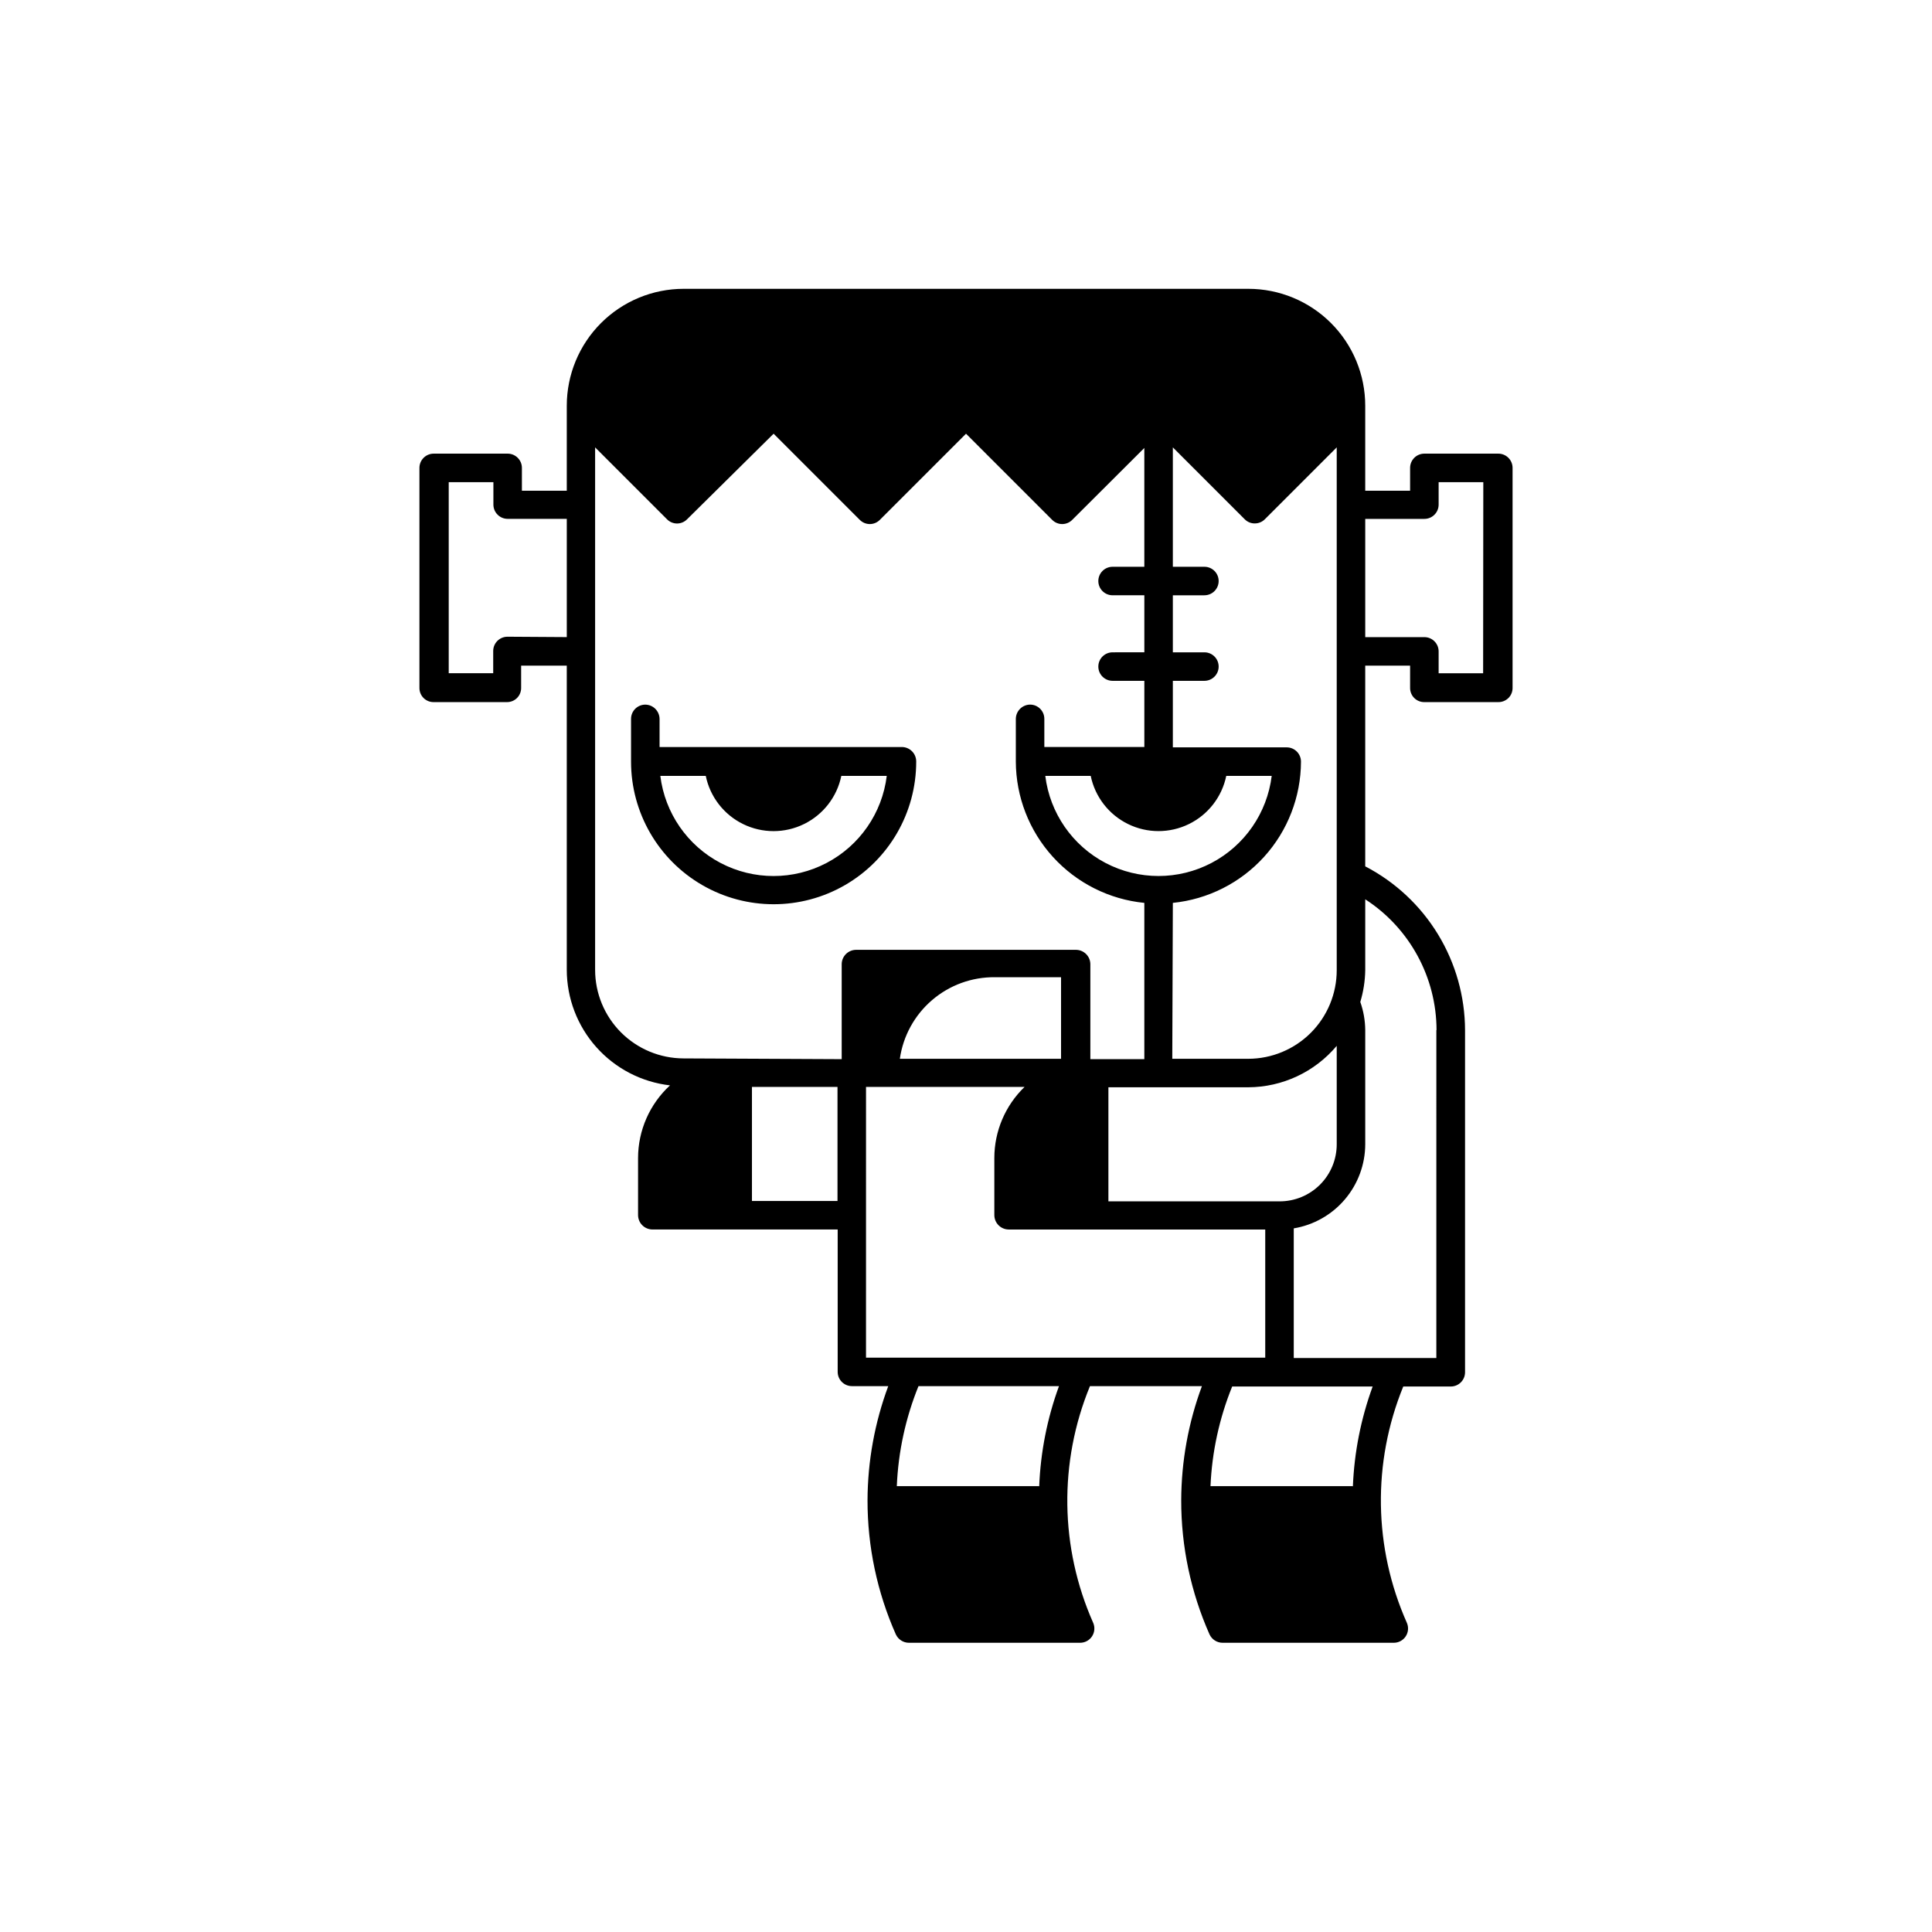 <?xml version="1.0" encoding="UTF-8"?>
<!-- Uploaded to: SVG Repo, www.svgrepo.com, Generator: SVG Repo Mixer Tools -->
<svg fill="#000000" width="800px" height="800px" version="1.1" viewBox="144 144 512 512" xmlns="http://www.w3.org/2000/svg">
 <path d="m541.07 264.22h-19.598c-2.09 0-3.781 1.691-3.781 3.777v6.047h-11.891v-22.52c0-8.219-3.262-16.102-9.074-21.91-5.809-5.812-13.691-9.074-21.91-9.074h-149.63c-8.219 0-16.098 3.262-21.91 9.074-5.809 5.809-9.074 13.691-9.074 21.91v22.52h-11.891v-6.047c0-2.086-1.691-3.777-3.777-3.777h-19.598c-2.09 0-3.781 1.691-3.781 3.777v58.34c0 1 0.402 1.957 1.109 2.656 0.711 0.699 1.672 1.086 2.672 1.074h19.398-0.004c0.996 0.012 1.961-0.375 2.668-1.074 0.711-0.699 1.109-1.656 1.109-2.656v-5.941h12.094v80.609c0.012 7.57 2.805 14.875 7.848 20.52 5.043 5.648 11.988 9.246 19.508 10.109-5.383 4.953-8.453 11.93-8.465 19.246v15.113c0 2.098 1.684 3.805 3.781 3.832h49.121v37.785c0.027 2.066 1.711 3.727 3.777 3.727h9.625c-3.594 9.676-5.453 19.91-5.492 30.23-0.02 12.25 2.535 24.367 7.504 35.566 0.629 1.355 1.988 2.219 3.477 2.219h45.344c1.277 0.004 2.469-0.637 3.172-1.703 0.699-1.066 0.816-2.418 0.305-3.586-8.836-19.918-9.145-42.578-0.855-62.727h29.676-0.004c-3.594 9.676-5.449 19.91-5.488 30.23-0.02 12.25 2.535 24.367 7.504 35.566 0.629 1.355 1.984 2.219 3.477 2.219h45.344c1.277 0.004 2.469-0.637 3.172-1.703 0.699-1.066 0.816-2.418 0.305-3.586-8.84-19.875-9.184-42.492-0.957-62.625h12.594c2.07 0 3.754-1.66 3.781-3.727v-90.688c-0.023-8.965-2.5-17.75-7.164-25.406-4.66-7.656-11.332-13.891-19.289-18.023v-53.199h11.891v5.945-0.004c0 1 0.402 1.957 1.109 2.656 0.711 0.699 1.672 1.086 2.672 1.074h19.598c0.996 0.012 1.957-0.375 2.668-1.074 0.711-0.699 1.109-1.656 1.109-2.656v-58.34c0-2.086-1.691-3.777-3.777-3.777zm-57.988 198.15h-45.344v-30.23h37.031c9.059-0.027 17.648-4.043 23.477-10.98v26.047c0.012 4.023-1.582 7.891-4.426 10.734-2.848 2.848-6.715 4.441-10.738 4.43zm-57.891-37.785h-42.723c0.867-6.047 3.898-11.566 8.535-15.543 4.633-3.977 10.551-6.133 16.656-6.07h17.531zm7.859-74.969c1.148 5.555 4.797 10.266 9.891 12.762 5.09 2.496 11.051 2.496 16.145 0s8.742-7.207 9.887-12.762h12.043c-1.215 9.848-7.184 18.473-15.969 23.078-8.789 4.606-19.277 4.606-28.066 0-8.789-4.606-14.758-13.23-15.969-23.078zm21.766 33.656c9.289-0.938 17.898-5.281 24.172-12.195 6.269-6.91 9.758-15.906 9.785-25.238 0-2.066-1.66-3.75-3.727-3.781h-30.23v-17.633h8.363c2.086 0 3.777-1.691 3.777-3.777 0-2.086-1.691-3.777-3.777-3.777h-8.363v-15.113h8.363v-0.004c2.086 0 3.777-1.691 3.777-3.777 0-2.086-1.691-3.777-3.777-3.777h-8.363v-31.641l19.043 19.043c0.703 0.719 1.668 1.121 2.672 1.109 1.004 0.004 1.965-0.395 2.672-1.109l19.043-19.043v138.55c0 6.219-2.469 12.184-6.859 16.586-4.391 4.398-10.352 6.879-16.57 6.894h-20.152zm-176.33-70.535c-2.086 0-3.781 1.691-3.781 3.777v5.894h-11.789v-50.633h11.84v5.945c0 2.09 1.691 3.781 3.781 3.781h15.668v31.336zm46.652 111.75c-6.219-0.016-12.176-2.492-16.57-6.894-4.391-4.402-6.856-10.367-6.856-16.582v-138.45l19.043 19.043c0.699 0.723 1.664 1.129 2.668 1.129 1.008 0 1.969-0.406 2.672-1.129l22.922-22.668 22.824 22.824v-0.004c0.703 0.719 1.664 1.125 2.668 1.125 1.008 0 1.969-0.406 2.672-1.125l22.824-22.82 22.824 22.824-0.004-0.004c0.703 0.719 1.664 1.125 2.672 1.125 1.004 0 1.969-0.406 2.668-1.125l19.094-19.043v31.488h-8.41c-2.09 0-3.781 1.691-3.781 3.777 0 2.086 1.691 3.777 3.781 3.777h8.414v15.113l-8.414 0.004c-2.09 0-3.781 1.691-3.781 3.777 0 2.086 1.691 3.777 3.781 3.777h8.414v17.531l-26.504 0.004v-7.457c0-2.066-1.66-3.75-3.727-3.777-2.094-0.004-3.801 1.684-3.828 3.777v11.336c0.039 9.348 3.547 18.348 9.836 25.258 6.289 6.914 14.918 11.254 24.219 12.176v41.414l-14.305-0.004v-25.191 0.004c-0.027-2.078-1.703-3.754-3.781-3.781h-58.34c-2.074 0.027-3.75 1.703-3.777 3.781v25.191zm18.137 37.785v-30.23h22.672v30.23zm30.23-30.23h42.02-0.004c-5.117 4.938-8.008 11.738-8.012 18.844v15.113c0 2.098 1.684 3.805 3.781 3.832h68.012v33.957h-105.8zm45.848 105.8h-37.688c0.379-9.098 2.324-18.062 5.742-26.5h37.234c-3.125 8.539-4.891 17.516-5.242 26.602zm83.129 0h-37.688c0.391-9.062 2.336-17.992 5.742-26.398h37.23c-3.109 8.508-4.879 17.449-5.238 26.5zm22.168-120.91-0.004 86.957h-37.785v-34.359c5.285-0.879 10.09-3.606 13.555-7.691 3.469-4.086 5.379-9.27 5.387-14.625v-30.23c-0.023-2.539-0.465-5.059-1.309-7.457 0.82-2.731 1.262-5.562 1.309-8.414v-18.789c11.77 7.625 18.879 20.688 18.895 34.711zm12.395-94.516h-11.793v-5.793c0-2.086-1.691-3.777-3.777-3.777h-15.672v-31.336h15.672c2.086 0 3.777-1.691 3.777-3.781v-5.945h11.84zm-150.24 23.328c-0.027-2.094-1.73-3.777-3.828-3.777h-64.184v-7.457c-0.027-2.094-1.734-3.781-3.828-3.777-2.07 0.027-3.731 1.711-3.731 3.777v11.336c0 13.5 7.203 25.973 18.895 32.723s26.094 6.75 37.785 0 18.891-19.223 18.891-32.723zm-67.812 3.879h12.043c1.145 5.555 4.797 10.266 9.887 12.762 5.094 2.496 11.055 2.496 16.145 0 5.094-2.496 8.746-7.207 9.891-12.762h12.043-0.004c-1.211 9.848-7.18 18.473-15.969 23.078-8.789 4.606-19.277 4.606-28.062 0-8.789-4.606-14.758-13.23-15.973-23.078z"/>
</svg>